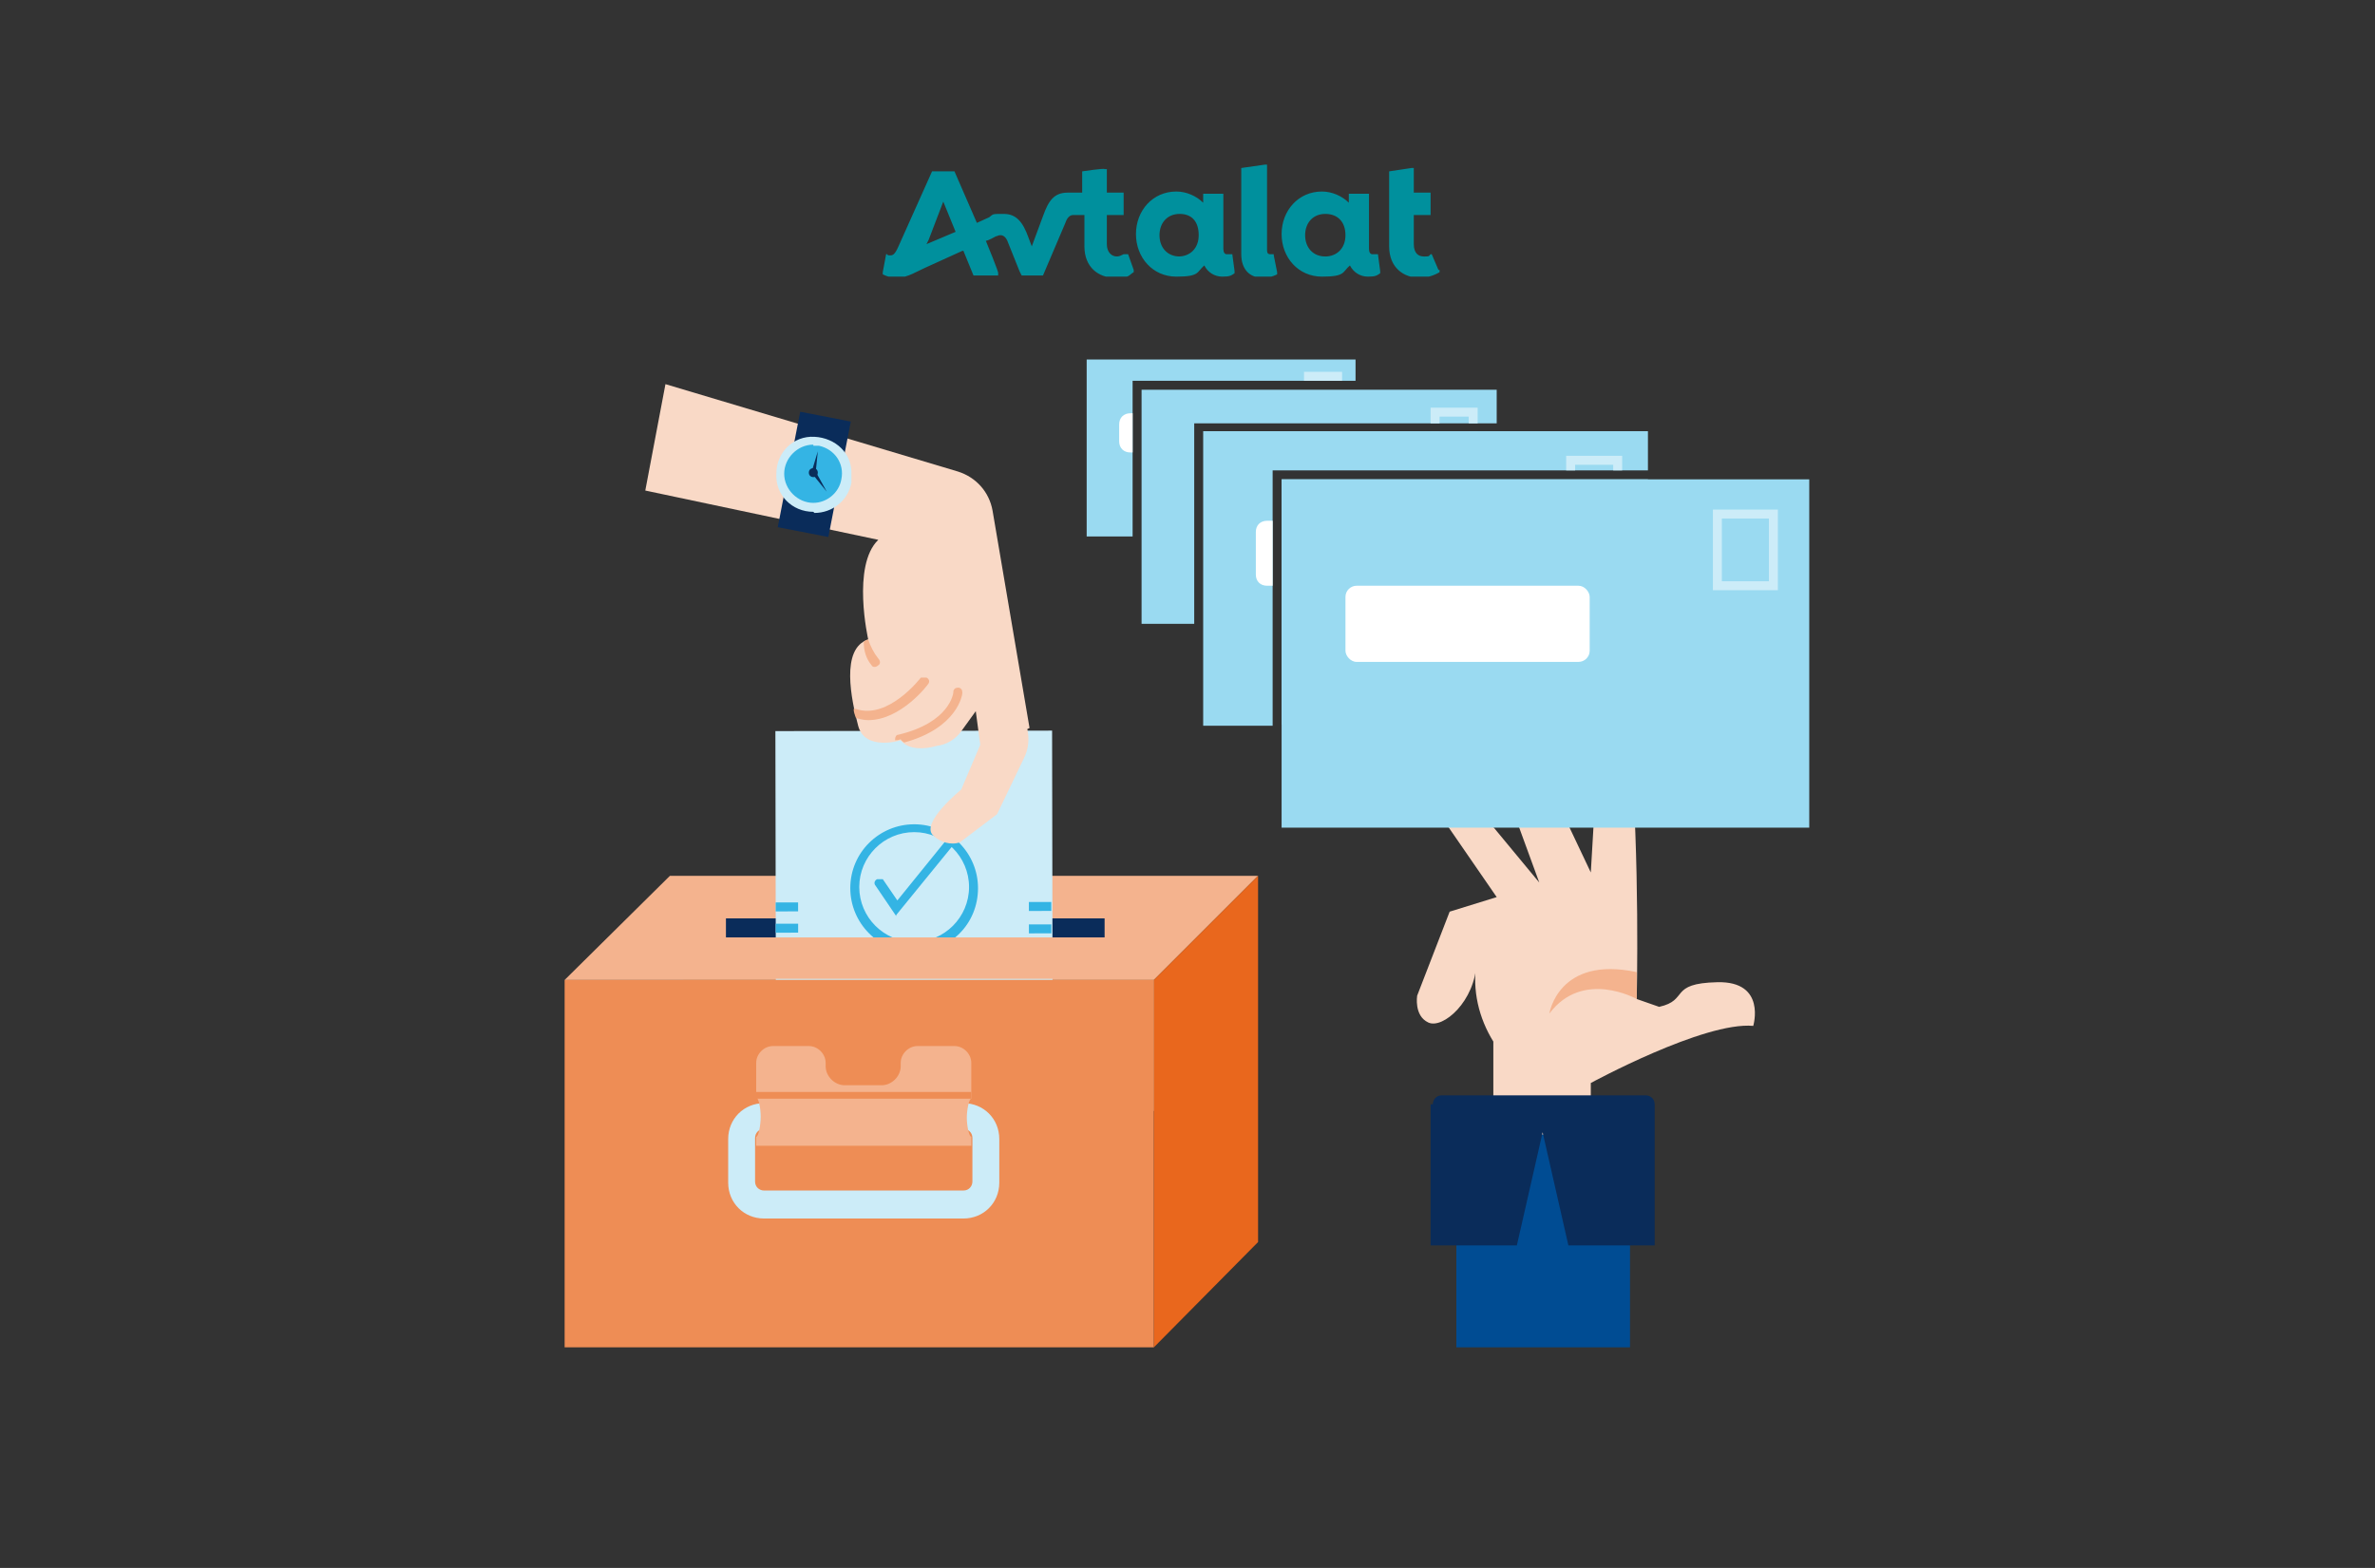 <?xml version="1.0" encoding="UTF-8"?>
<svg id="Lager_1" xmlns="http://www.w3.org/2000/svg" version="1.1" xmlns:xlink="http://www.w3.org/1999/xlink" viewBox="0 0 212 140">
  <rect x="0" y="0" width="212" height="140" fill="#333333" stroke="none"/>
  <!-- Generator: Adobe Illustrator 29.1.0, SVG Export Plug-In . SVG Version: 2.1.0 Build 142)  -->
  <defs>
    <style>
      .st0 {
        fill: #e9671d;
      }

      .st1 {
        fill: #ee8d55;
      }

      .st2 {
        fill: #0a2c5a;
      }

      .st3 {
        fill: #fff;
      }

      .st4 {
        fill: none;
      }

      .st5 {
        fill: #f9d9c6;
      }

      .st6 {
        fill: #004c93;
      }

      .st7 {
        fill: #9adaf1;
      }

      .st8 {
        fill: #ccecf8;
      }

      .st9 {
        fill: #f4b38e;
      }

      .st10 {
        fill: #00909d;
      }

      .st11 {
        fill: #34b4e4;
      }

      .st12 {
        clip-path: url(#clippath);
      }
    </style>
    <clipPath id="clippath">
      <rect class="st4" x="78.7" y="14.7" width="49.8" height="10"/>
    </clipPath>
  </defs>
  <polygon class="st7" points="101.1 34.8 101.1 34 101.9 34 121 34 121 32.1 97 32.1 97 47.9 101.1 47.9 101.1 34.8"/>
  <polygon class="st7" points="106.6 38.5 106.6 37.8 107.4 37.8 133.6 37.8 133.6 34.8 101.9 34.8 101.9 55.7 106.6 55.7 106.6 38.5"/>
  <rect class="st8" x="116.4" y="33.2" width="3.4" height=".8"/>
  <polygon class="st8" points="127.7 38.5 127.7 41.6 131.9 41.6 131.9 38.5 131.1 38.5 131.1 40.8 128.5 40.8 128.5 38.5 127.7 38.5"/>
  <polygon class="st8" points="128.5 37.8 128.5 37.2 131.1 37.2 131.1 37.8 131.9 37.8 131.9 36.4 127.7 36.4 127.7 37.8 128.5 37.8"/>
  <rect class="st7" x="114.4" y="42.8" width="32.7" height="21.9"/>
  <polygon class="st7" points="113.6 42.8 113.6 42 114.4 42 147.1 42 147.1 38.5 107.4 38.5 107.4 64.8 113.6 64.8 113.6 42.8"/>
  <polygon class="st9" points="103 78.2 59.8 78.2 50.4 87.5 50.4 87.5 103 87.5 103 87.5 112.3 78.2 103 78.2"/>
  <rect class="st2" x="64.8" y="82" width="33.8" height="1.8"/>
  <rect class="st8" x="69.3" y="65.2" width="24.7" height="33.2" transform="translate(-.2 .2) rotate(-.1)"/>
  <path class="st11" d="M81.6,85c-3.2,0-5.7-2.6-5.7-5.7,0-3.2,2.6-5.7,5.7-5.7h0c3.2,0,5.7,2.6,5.7,5.7h0c0,3.2-2.5,5.7-5.7,5.7,0,0,0,0,0,0h0ZM81.6,74.3h0c-2.7,0-4.9,2.2-4.9,4.9s2.2,4.9,4.9,4.9h0c2.7,0,4.9-2.2,4.9-4.9h0c0-2.7-2.2-4.9-4.9-4.9h0Z"/>
  <path class="st11" d="M80,81.8l-1.9-2.8c-.1-.2,0-.4.2-.5.2,0,.3,0,.5,0h0l1.3,1.9,8.1-10c.2-.2.4-.2.6,0,.1.1.2.3,0,.5l-8.8,10.8Z"/>
  <rect class="st11" x="69.3" y="80.6" width="2" height=".8" transform="translate(-.2 .1) rotate(-.1)"/>
  <rect class="st11" x="69.3" y="82.5" width="2" height=".8" transform="translate(-.2 .1) rotate(-.1)"/>
  <rect class="st11" x="91.9" y="80.5" width="2" height=".8" transform="translate(-.2 .2) rotate(-.1)"/>
  <rect class="st11" x="91.9" y="82.5" width="2" height=".8" transform="translate(-.2 .2) rotate(-.1)"/>
  <path class="st5" d="M91.9,65l-3.3-19.4c-.3-1.7-1.5-3-3.1-3.5l-26.1-7.8-1.8,9.5,20.8,4.4c-2.4,2.3-.9,8.9-.9,8.9-2.5.8-1.5,5.4-.9,7.7s3.8,1.3,3.8,1.3c.7.9,2.2.8,3.2.5.9-.1,1.7-.6,2.2-1.3l1.3-1.8.4,3-1.7,4s-3.7,3-2.5,4.1c.6.6,1.6.9,2.4.6l3.3-2.5,2.4-5c.4-.8.5-1.7.3-2.6Z"/>
  <path class="st5" d="M142,102.7v-6s10.1-5.5,14.5-5.1c0,0,1.2-4-3.2-3.9s-2.5,1.6-5.2,2.2l-2-.7s.3-12.7-.6-22.6c0,0-.2-1.7-1.4-1.5s-1.5,1-1.5,1.9-.6,10.9-.6,10.9l-5.4-11.4s-.6-1.6-2.1-1-.9,2.9-.9,2.9l3.8,10.4-7.2-8.7s-1.2-1.6-2.3-.5.6,3.1.6,3.1l5.1,7.4-4.2,1.3-2.9,7.5s-.3,1.8,1,2.4,4.2-1.9,4.3-5.4c-.4,2.5.2,5,1.5,7.1v9.6h8.6Z"/>
  <path class="st9" d="M138.3,90.5c3-4,7.8-1.3,7.8-1.3v-2.4c-7-1.5-7.8,3.7-7.8,3.7Z"/>
  <path class="st3" d="M101.1,36.9h-.2c-.6,0-1,.4-1,1v1.5c0,.6.4,1,1,1h.2v-3.5Z"/>
  <polyline class="st1" points="103 87.5 50.4 87.5 50.4 120.3 103 120.3"/>
  <polygon class="st0" points="112.3 110.9 103 120.3 103 87.5 112.3 78.2 112.3 110.9"/>
  <rect class="st7" x="114.4" y="42.8" width="47.1" height="31.1"/>
  <polygon class="st8" points="140.6 42 140.6 41.5 144 41.5 144 42 144.8 42 144.8 40.7 139.8 40.7 139.8 42 140.6 42"/>
  <path class="st3" d="M113.6,46.5h-.5c-.6,0-1,.4-1,1v3.8c0,.6.4,1,1,1h.5v-5.8Z"/>
  <rect class="st3" x="120.1" y="52.3" width="21.8" height="6.8" rx="1" ry="1"/>
  <path class="st8" d="M158.7,52.7h-5.8v-7.2h5.8v7.2ZM153.7,51.9h4.2v-5.6h-4.2v5.6Z"/>
  <rect class="st9" x="61" y="83.7" width="42" height="3.7"/>
  <rect class="st1" x="61" y="87.5" width="42" height="11.7"/>
  <path class="st8" d="M86,108.8h-17.8c-1.8,0-3.2-1.4-3.2-3.2v-3.9c0-1.8,1.4-3.2,3.2-3.2h17.8c1.8,0,3.2,1.4,3.2,3.2v3.9c0,1.8-1.4,3.2-3.2,3.2ZM68.2,100.8c-.5,0-.8.4-.8.8v3.9c0,.5.4.8.8.8h17.8c.5,0,.8-.4.8-.8h0v-3.9c0-.5-.4-.8-.8-.8h-17.8Z"/>
  <path class="st9" d="M86.7,98v-3.1c0-.8-.7-1.5-1.5-1.5h-3.3c-.8,0-1.5.7-1.5,1.5h0v.3c0,.9-.8,1.7-1.7,1.7h-3.3c-.9,0-1.7-.8-1.7-1.7v-.3c0-.8-.7-1.5-1.5-1.5h-3.2c-.8,0-1.5.7-1.5,1.5v3.1c.2,0,.4.9.4,1.7s-.2,1.8-.4,1.8v.8h19.2v-.8c-.2,0-.4-1-.4-1.7s.2-1.7.4-1.7Z"/>
  <rect class="st1" x="66.8" y="97.5" width="19.9" height=".6"/>
  <rect class="st6" x="130" y="101.3" width="15.5" height="19"/>
  <path class="st9" d="M76.4,64.1c.3.1.7.2,1.1.2,2.9,0,5.3-3.1,5.4-3.3.1-.2,0-.4-.2-.5-.2,0-.3,0-.5,0,0,0-2.9,3.8-5.8,2.8,0,0-.1,0-.2,0,0,.3.1.5.2.8Z"/>
  <path class="st9" d="M85.9,61.9c0-.2,0-.4-.3-.5-.2,0-.4,0-.5.3,0,0,0,0,0,.1h0c0,.1-.3,2.7-4.9,3.8-.2,0-.3.2-.3.4,0,0,0,0,0,.1.3,0,.5-.1.5-.1,0,.1.2.2.3.3,4.8-1.3,5.2-4.3,5.2-4.4Z"/>
  <path class="st9" d="M77.5,57.1c-.1,0-.3.1-.4.2,0,.8.2,1.5.7,2.1.1.2.4.2.6,0,.2-.1.2-.4,0-.6,0,0,0,0,0,0-.4-.5-.7-1.1-.9-1.7Z"/>
  <path class="st2" d="M127.7,98.6v12.6h7.7l2.3-10.1,2.3,10.1h7.7v-12.6c0-.5-.4-.8-.8-.8h-18.2c-.5,0-.8.4-.8.8h0Z"/>
  <rect class="st2" x="67.4" y="40" width="10.5" height="4.6" transform="translate(17.3 105.6) rotate(-79)"/>
  <circle class="st11" cx="72.6" cy="42.3" r="3"/>
  <path class="st8" d="M72.6,45.7c-1.9,0-3.4-1.5-3.3-3.4,0-1.9,1.5-3.4,3.4-3.3s3.4,1.5,3.3,3.4c0,.2,0,.4,0,.7-.3,1.6-1.7,2.7-3.3,2.7ZM72.6,39.7c-1.4,0-2.6,1.2-2.6,2.6,0,1.4,1.2,2.6,2.6,2.6,1.2,0,2.3-.9,2.5-2.1h0c.3-1.4-.6-2.7-2-3h0c-.2,0-.4,0-.5,0Z"/>
  <polygon class="st2" points="72.8 42.3 72.4 42.3 73 40.3 72.8 42.3"/>
  <polygon class="st2" points="72.5 42.3 72.8 42.1 73.8 43.9 72.5 42.3"/>
  <circle class="st2" cx="72.6" cy="42.2" r=".4"/>
  <g class="st12">
    <path class="st10" d="M100.3,22.7c-.2.1-.4.2-.6.2-.5,0-.9-.4-.9-1.1v-2.6h1.5v-2h-1.5v-2.1h-.2c0-.1-2,.2-2,.2v1.9h-1.3c-1.2,0-1.7.7-2.2,2.1l-1,2.7-.3-.8c-.5-1.4-1.1-2.1-2.2-2.1s-.9,0-1.3.3l-1.1.5-2-4.6h-2l-3,6.7c-.3.7-.5.8-.7.8s-.3,0-.3-.1h-.1c0,0-.3,1.6-.3,1.6v.2c.4.2.8.3,1.3.3.9,0,1.8-.6,2.5-.9,1.1-.5,2.2-1,3.3-1.5,0,0,0,0,.1,0l.9,2.2h2.2v-.2c.1,0-1.1-2.9-1.1-2.9.2,0,.9-.4.9-.4.1,0,.2-.1.4-.1.2,0,.5.1.7.7l1,2.5h0s.2.4.2.4h1.9l2-4.7c.2-.6.5-.7.7-.7h1v2.8c0,1.9,1.3,2.8,2.7,2.8s1.2-.2,1.7-.5v-.2c0,0-.5-1.4-.5-1.4h-.1ZM82.7,21.8l.2-.4,1.3-3.4,1.1,2.7-2.6,1.1ZM109.7,22.7s-.1,0-.2,0c-.2,0-.3-.2-.3-.5v-4.9h-1.8v.8c-.6-.6-1.5-1-2.4-1-2.1,0-3.6,1.7-3.6,3.8s1.5,3.8,3.6,3.8,1.8-.4,2.5-1c.3.6.9,1,1.6,1s.8-.1,1.1-.3v-.2c0,0-.2-1.5-.2-1.5h-.1ZM105.3,22.9c-1.1,0-1.8-.8-1.8-1.9s.7-1.9,1.8-1.9,1.7.7,1.7,1.9-.8,1.9-1.8,1.9M113.7,22.8l.3,1.5v.2c-.4.2-.8.3-1.3.3-1.2,0-1.9-.8-1.9-2.1v-7.7l2.1-.3h.2v7.5c0,.3,0,.5.3.5s.2,0,.2,0h.1ZM122.7,22.7s-.1,0-.2,0c-.2,0-.3-.2-.3-.5v-4.9h-1.8v.8c-.6-.6-1.5-1-2.4-1-2.1,0-3.6,1.7-3.6,3.8s1.5,3.8,3.6,3.8,1.8-.4,2.5-1c.3.6.9,1,1.6,1s.8-.1,1.1-.3v-.2c0,0-.2-1.5-.2-1.5h-.1ZM118.3,22.9c-1.1,0-1.8-.8-1.8-1.9s.7-1.9,1.8-1.9,1.8.7,1.8,1.9-.8,1.9-1.8,1.9M128.5,24.1v.2c-.5.3-1.1.5-1.8.5-1.4,0-2.7-.9-2.7-2.8v-6.7l2-.3h.2v2.2h1.5v2h-1.5v2.6c0,.8.4,1.1.9,1.1s.4,0,.6-.2h.1c0,0,.6,1.4.6,1.4Z"/>
  </g>
</svg>
